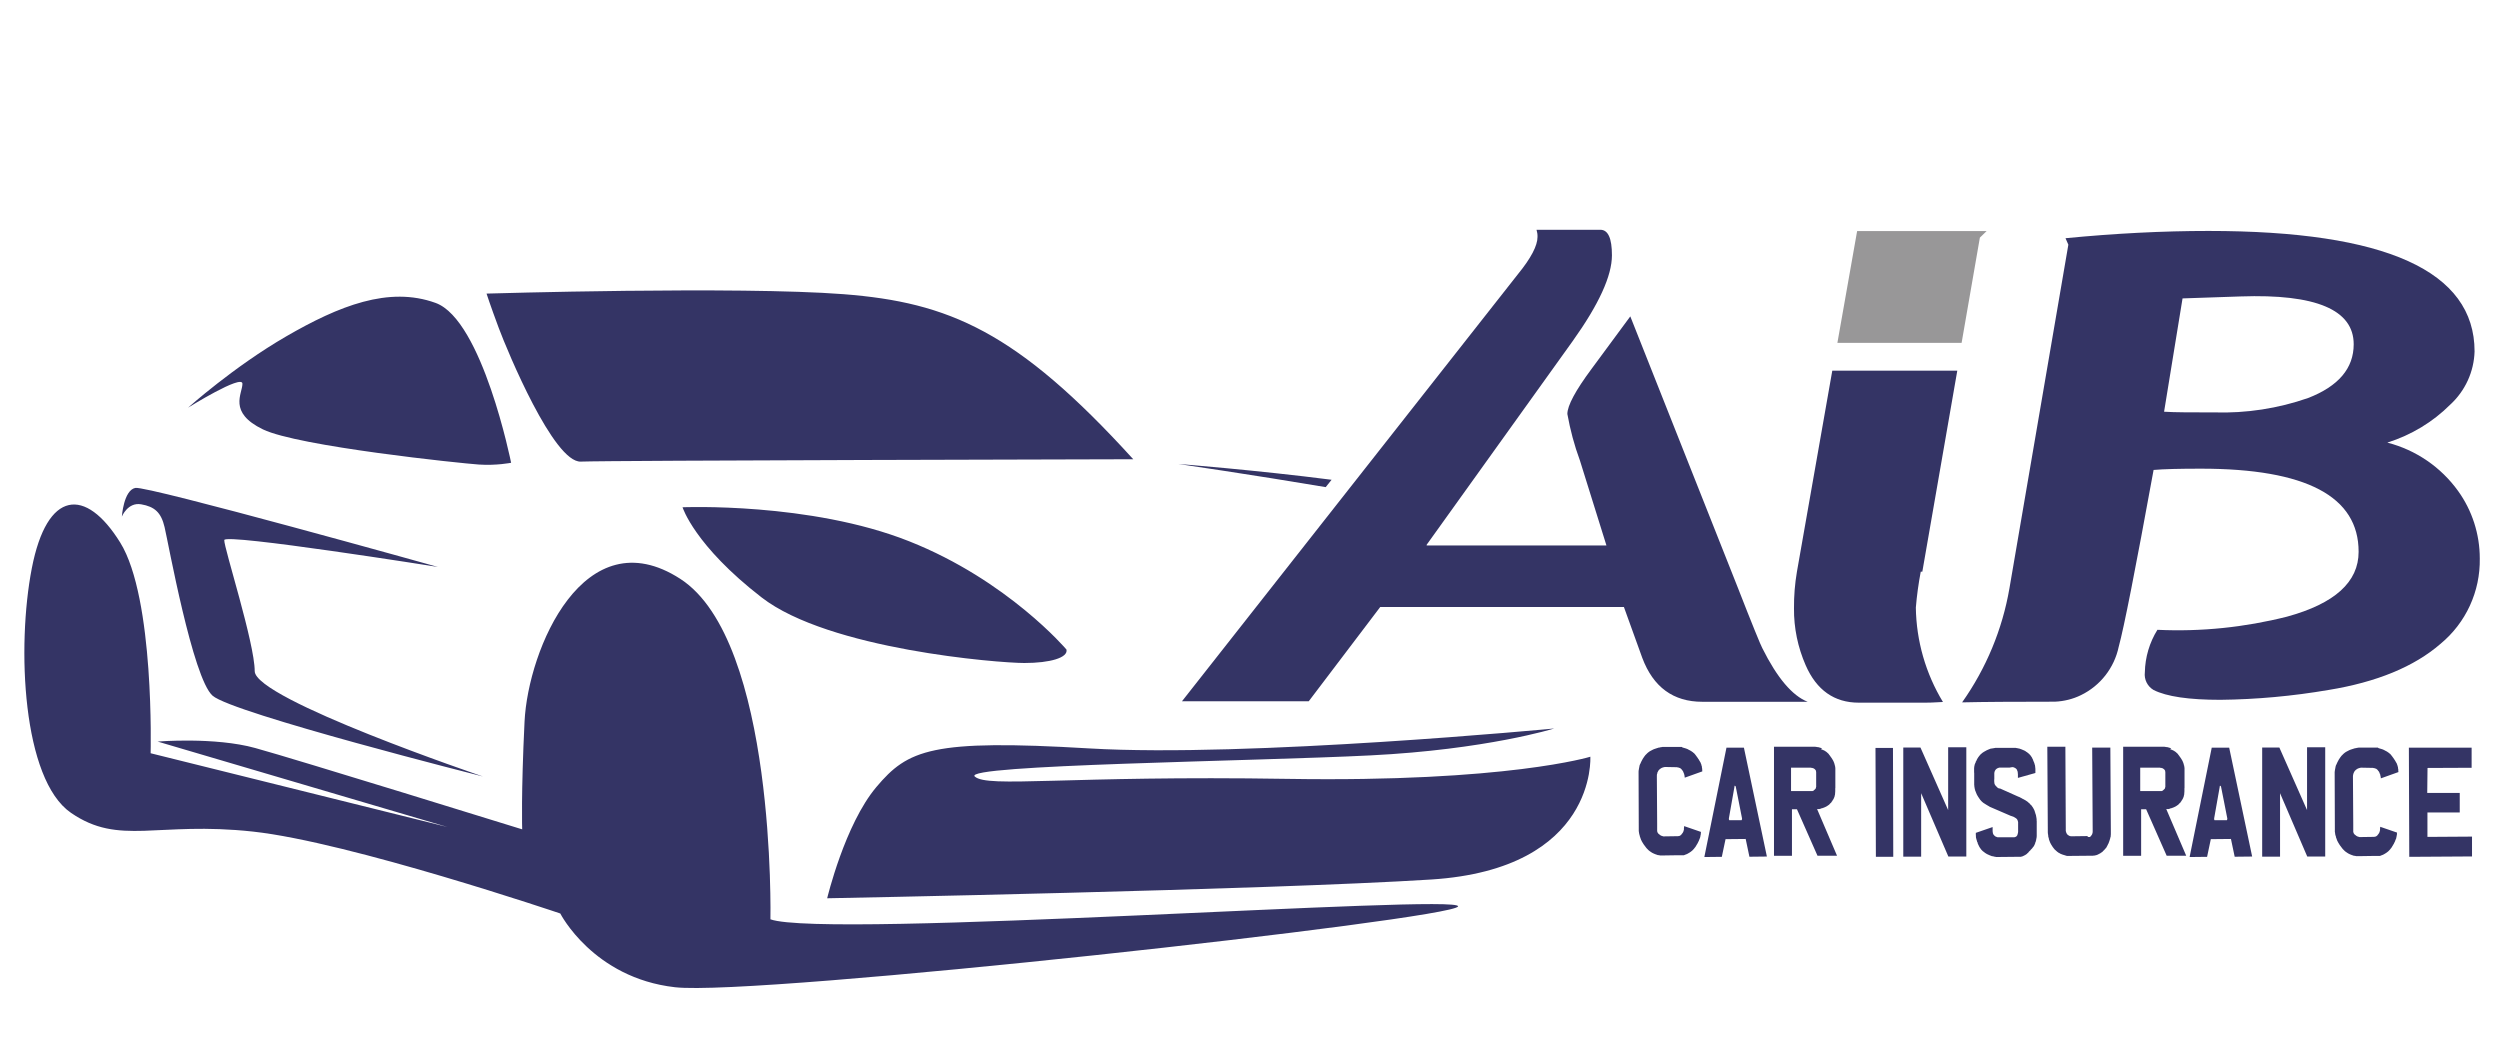 <?xml version="1.0" encoding="UTF-8"?>
<svg id="Layer_1" data-name="Layer 1" xmlns="http://www.w3.org/2000/svg" viewBox="0 0 254.6 106">
  <defs>
    <style>
      .cls-1 {
        fill: #fff;
      }

      .cls-2 {
        fill: #989798;
      }

      .cls-3 {
        fill-rule: evenodd;
      }

      .cls-3, .cls-4 {
        fill: #343465;
      }
    </style>
  </defs>
  <rect class="cls-1" width="254.6" height="106"/>
  <path class="cls-4" d="M199.77,34.92l1.83-10.72-1.83,10.72Zm-4,23.3l3.56-20.47h-12.73l-3.6,20.47c-.21,1.23-.31,2.48-.3,3.73-.02,2,.39,3.97,1.19,5.8,1.11,2.54,2.92,3.81,5.41,3.81h6.8c.85,0,1.44-.07,1.77-.07-1.76-2.9-2.71-6.22-2.76-9.61,.1-1.23,.27-2.45,.5-3.66h.16Zm-29.74-26l-3.94,5.34c-1.65,2.22-2.47,3.76-2.47,4.6,.29,1.61,.71,3.2,1.28,4.74l2.7,8.65h-18.31v-.07l14.87-20.74c2.67-3.74,4-6.65,4-8.74,0-1.73-.39-2.6-1.18-2.6h-6.5c.07,.24,.11,.48,.1,.73,0,.89-.66,2.16-2,3.8l-34.21,43.49h12.91l7.28-9.6h24.82l1.87,5.18c1.12,2.98,3.16,4.47,6.11,4.47h10.73c-1.57-.62-3.11-2.44-4.62-5.47-.13-.22-1-2.33-2.56-6.33l-10.88-27.45Z"/>
  <polygon class="cls-2" points="199.77 34.92 187.12 34.92 189.13 23.53 202.32 23.53 201.63 24.2 199.77 34.92"/>
  <path class="cls-4" d="M225.51,42c-2.3,0-4,0-5.12-.07l1.88-11.54,5.9-.2c7.69-.27,11.53,1.36,11.53,4.87,0,2.45-1.55,4.27-4.63,5.47-3.07,1.07-6.31,1.57-9.56,1.47m17.63,3.07c2.41-.76,4.61-2.08,6.4-3.87,1.52-1.4,2.41-3.35,2.47-5.41,0-8.18-9.03-12.27-27.09-12.27-4.67,0-9.52,.25-14.57,.74l.29,.66-6,35c-.72,4.18-2.37,8.15-4.82,11.61,2.1-.05,5.25-.07,9.45-.07,.92-.04,1.83-.26,2.66-.67,1.97-.96,3.39-2.78,3.84-4.93,.53-1.92,1.71-7.92,3.55-18,1-.09,2.66-.13,4.82-.13,10.71,0,16.07,2.82,16.06,8.47,0,3.07-2.43,5.27-7.29,6.6-4.31,1.09-8.76,1.55-13.2,1.34-.81,1.3-1.25,2.8-1.28,4.33-.09,.72,.26,1.43,.89,1.8,1.33,.67,3.6,1,6.8,1,3.69-.04,7.37-.38,11-1,4.92-.8,8.73-2.37,11.42-4.7,2.59-2.14,4.06-5.34,4-8.7,0-2.46-.77-4.87-2.21-6.87-1.75-2.43-4.29-4.17-7.19-4.92h0Z"/>
  <path class="cls-3" d="M108.61,66.15c.18,.83-1.67,1.37-4.29,1.37s-19.91-1.37-26.76-6.68c-6.85-5.3-8.05-9.18-8.05-9.18,0,0,12.99-.54,23.07,3.46,10.07,3.99,16.03,11.03,16.03,11.03h0Zm-64.01-8.41s-29.62-8.29-30.82-8.05c-1.19,.24-1.37,2.92-1.37,2.92,0,0,.6-1.49,1.97-1.25,1.37,.24,2.03,.83,2.38,2.32,.36,1.49,2.86,15.38,4.89,17.17,2.03,1.79,27.54,8.23,27.54,8.23,0,0-23.25-7.87-23.25-10.73s-3.16-12.64-3.1-13.35c.06-.71,21.76,2.74,21.76,2.74h0Zm7.45-10.61s-1.49,.3-3.28,.18c-1.79-.12-18.42-1.85-21.99-3.58-3.58-1.73-2.09-3.64-2.09-4.65,0-1.01-5.54,2.44-5.54,2.44,0,0,4.65-4.17,10.01-7.27,5.36-3.1,10.43-5.13,15.2-3.4,4.77,1.73,7.69,16.27,7.69,16.27h0Zm63.36-.36c-11.86-13.05-18.78-15.97-29.5-16.81-10.73-.83-36.36-.06-36.36-.06,0,0,.36,1.13,1.25,3.52,.89,2.38,5.6,13.71,8.35,13.59,2.74-.12,56.27-.24,56.27-.24h0Zm19.6,2.84c-7.34-1.24-15.01-2.36-15.01-2.36,0,0,7.99,.63,15.61,1.61m26.35,28.19s.72,11.44-16.21,12.52c-16.93,1.07-61.51,1.91-61.51,1.91,0,0,1.79-7.51,5.01-11.33,3.22-3.81,5.6-4.89,21.7-3.93,16.09,.95,47.33-2.03,47.33-2.03,0,0-6.91,2.15-18.72,2.74-11.8,.6-41.6,.95-40.29,2.15,1.31,1.19,9.42-.12,31.83,.24,22.41,.36,30.88-2.26,30.88-2.26h0Zm-83.51,16.57c5.54,2.02,70.51-2.62,70.04-1.31-.48,1.31-71.41,9.18-79.75,8.23-8.34-.95-11.68-7.51-11.68-7.51,0,0-21.46-7.27-31.29-8.34-9.83-1.07-13.59,1.49-18.54-1.91s-5.54-16.93-3.99-24.91c1.55-7.99,5.48-8.29,9-2.62,3.52,5.66,3.1,21.46,3.1,21.46l30.22,7.51-29.51-8.7s5.84-.48,9.95,.66c4.11,1.13,27.18,8.28,27.18,8.28,0,0-.12-3.58,.24-10.97,.36-7.39,6.08-20.86,15.86-14.54,9.78,6.32,9.18,34.69,9.18,34.69h0Z"/>
  <g>
    <path class="cls-4" d="M171.34,76.12l.06,.02,.07,.02,.07,.02,.07,.02,.06,.02,.07,.02,.06,.03,.06,.02,.06,.03,.06,.04,.06,.03,.07,.03,.06,.04,.06,.03,.05,.04,.06,.04,.06,.04,.05,.05,.06,.04,.05,.05,.04,.05,.04,.05,.04,.05,.04,.05,.07,.1,.04,.05,.04,.06,.04,.06,.04,.06,.04,.06,.04,.06,.03,.06,.04,.06,.03,.06,.04,.06,.03,.06,.02,.07,.03,.06,.02,.07v.03s.02,.04,.02,.04v.02s.02,.04,.02,.04v.03s.01,.02,.01,.02v.02h0v.06s.01,.02,.01,.02v.04s.01,.03,.01,.03v.02s.01,.02,.01,.02v.02s0,.02,0,.02h0s0,.03,0,.03h0v.02h0s0,.03,0,.03v.03s.01,.04,.01,.04h0v.02h0s0,.02,0,.02h0v.02h0v.02h0l-1.79,.64v-.08s-.02-.07-.02-.07v-.07s-.03-.07-.03-.07v-.07s-.03-.06-.03-.06l-.03-.07-.02-.06-.03-.06v-.03s-.03-.02-.03-.02v-.03s-.03-.02-.03-.02v-.02s-.03-.02-.03-.02l-.04-.05v-.02s-.03-.02-.03-.02l-.02-.02v-.02s-.05-.03-.05-.03l-.02-.02-.02-.02-.02-.02h-.02s-.03-.02-.03-.02h-.02s-.03-.02-.03-.02h-.03s-.03-.02-.03-.02h-.04s-.03-.02-.03-.02h-.07s-.04-.02-.04-.02h-.04s-.04,0-.04,0l-1.05-.02h0s-.07,0-.07,0h-.07s-.03,.02-.03,.02h-.04s-.07,.02-.07,.02l-.06,.02-.06,.02-.06,.03-.03,.02-.03,.02-.03,.02-.03,.02-.03,.02-.02,.02-.02,.02-.02,.02-.03,.02v.02s-.04,.02-.04,.02v.02s-.05,.06-.05,.06v.03s-.03,.03-.03,.03v.03s-.03,.03-.03,.03l-.02,.06v.06s-.04,.07-.04,.07v.07s-.01,.07-.01,.07v.07s0,.08,0,.08v.08h0s.03,4.63,.03,4.63v.08s0,.08,0,.08v.16s0,.16,0,.16v.2s0,.04,0,.04v.04s0,.04,0,.04v.03s.02,.03,.02,.03v.04s.02,.03,.02,.03v.03s.03,.03,.03,.03l.02,.02v.03s.04,.03,.04,.03l.02,.02,.02,.02,.03,.02,.02,.02,.03,.02,.06,.05,.05,.03,.03,.02,.04,.02h.03s.03,.02,.03,.02h.03s.04,.02,.04,.02l.07,.02h.04s.03,0,.03,0h0l1.34-.02h.04s.03,0,.03,0h.04s.04-.02,.04-.02h.01s.01,0,.01,0h.04s.03-.02,.03-.02h.01s.01,0,.01,0h.01s0,0,0,0h.01s0,0,0,0h0s.02-.02,.02-.02h.01s0-.02,0-.02h.02s.02-.02,.02-.02h.02s.01-.02,.01-.02l.04-.03v-.02s.01,0,.01,0l.02-.02v-.02s.03-.02,.03-.02v-.02s.02,0,.02,0v-.02s.03-.02,.03-.02v-.02s.03-.02,.03-.02v-.02s.03-.03,.03-.03v-.03s.03-.02,.03-.02v-.03s.02-.03,.02-.03v-.03s.02-.02,.02-.02h0s0-.02,0-.02v-.04s.02-.03,.02-.03v-.03s.01,0,.01,0h0s0-.03,0-.03v-.03s0-.02,0-.02h0v-.02h0s0-.04,0-.04v-.04s.01-.03,.01-.03h0v-.02h0s0-.02,0-.02v-.04s.01-.04,.01-.04v-.04l1.71,.59v.08s-.01,.02-.01,.02h0s0,.02,0,.02h0v.13s-.02,.03-.02,.03v.04s-.01,.02-.01,.02v.02s-.01,.04-.01,.04v.03s-.01,.04-.01,.04l-.02,.07v.02s-.01,.02-.01,.02v.04s-.04,.06-.04,.06l-.02,.07-.03,.06-.02,.07-.03,.06-.03,.06-.03,.06-.03,.06v.02s-.03,.03-.03,.03l-.03,.06-.04,.06-.03,.06-.04,.06-.02,.02v.03s-.05,.06-.05,.06l-.02,.02v.02s-.05,.05-.05,.05l-.04,.06-.02,.02-.02,.03-.02,.02-.02,.02v.02s-.02,0-.02,0l-.02,.02-.04,.05-.03,.02h0s-.01,.02-.01,.02l-.05,.04-.05,.04-.05,.04-.06,.04-.05,.04-.06,.03h0s0,0,0,0h0s-.03,.02-.03,.02l-.05,.03-.05,.03-.11,.06-.06,.02-.05,.02-.05,.02-.05,.02-.1,.04h-.03s-.02,0-.02,0h-.01s0,0,0,0h-.04s-.02,0-.02,0h-.02s-.02,0-.02,0h-.06s-.03,0-.03,0h-.07s-.03,0-.03,0h-.07s-.04,0-.04,0h-.08s-.04,0-.04,0h-.18l-1.31,.02h-.25s-.02,0-.02,0h-.05s-.02,0-.02,0h-.03s-.03-.02-.03-.02h-.03s-.02,0-.02,0h-.04s-.03-.02-.03-.02h-.03s0,0,0,0h0s-.02,0-.02,0h-.03s-.07-.03-.07-.03l-.06-.02-.07-.02-.06-.03-.06-.02-.07-.03-.06-.03-.06-.03-.06-.03-.06-.04-.06-.04-.06-.04-.06-.04-.05-.04-.05-.04-.05-.05-.05-.05-.05-.05-.05-.05-.04-.05-.05-.06-.04-.06-.05-.06-.04-.06-.05-.06-.04-.06-.04-.06-.04-.07-.04-.06-.04-.07-.04-.07-.03-.07-.04-.07-.02-.07-.03-.07-.02-.07-.03-.07-.02-.06v-.06s-.04-.07-.04-.07v-.06s-.03-.06-.03-.06v-.07s-.02-.07-.02-.07v-.06s-.02-.07-.02-.07v-.07s0-.08,0-.08v-.02s0-.02,0-.02v-.06h0s-.02-5.76-.02-5.76v-.09s.01-.06,.01-.06v-.06s.02-.06,.02-.06v-.06s.02-.06,.02-.06v-.05s.02-.05,.02-.05v-.05s.02-.06,.02-.06v-.05s.02-.04,.02-.04v-.04s.03-.04,.03-.04v-.04s.03-.03,.03-.03l.06-.14,.06-.13,.07-.13,.07-.13,.04-.06,.04-.06,.04-.06,.04-.06,.05-.06,.04-.06,.06-.06,.05-.05,.06-.06,.06-.06,.05-.04,.06-.05,.06-.04,.05-.04,.06-.03,.05-.03,.12-.06,.11-.06,.12-.05,.12-.04,.06-.02,.06-.02,.06-.02,.07-.02,.06-.02,.06-.02h.07s.07-.02,.07-.02l.07-.02h.07s.07-.02,.07-.02h.07s.07,0,.07,0h1.52s.04,0,.04,0h.07s.03,0,.03,0h.09s.02,0,.02,0h.02s.02,0,.02,0h.02Z"/>
    <path class="cls-4" d="M175.82,76.14h1.78l2.34,11.09-1.78,.02-.38-1.81-2.05,.02-.38,1.8-1.78,.02,2.25-11.12Zm.88,3.87h-.03s-.01,.02-.01,.02h-.01s-.01,.02-.01,.02h0s0,.02,0,.02v.02s0,.02,0,.02l-.57,3.23v.04s0,.02,0,.02h0s0,.02,0,.02h0s0,.02,0,.02v.02h.01s.01,.03,.01,.03h0s.01,.02,.01,.02v.02s.01,0,.01,0h.03s.03,0,.03,0h1.11s.02,0,.02,0h.03s.01,0,.01,0h.01s.01,0,.01,0h.01s0-.02,0-.02h.01s0-.02,0-.02v-.02s.02,0,.02,0v-.02s.01-.02,.01-.02h0v-.02h0v-.02h0v-.02h0v-.02h0s-.32-1.63-.32-1.63l-.32-1.61-.02-.03v-.02s-.04-.02-.04-.02l-.02-.02h-.02s0,0,0,0h-.04Z"/>
    <path class="cls-4" d="M185.44,76.3l.06,.02h.03s.03,.02,.03,.02l.06,.02,.06,.03,.05,.02,.06,.03,.06,.03,.05,.04,.05,.03,.06,.04,.04,.04,.05,.04,.05,.05,.05,.04,.04,.05,.04,.06,.04,.05,.04,.05,.04,.06,.04,.06,.04,.05,.04,.06,.04,.06,.04,.06,.03,.06,.04,.06,.03,.06,.03,.06,.02,.06,.03,.06,.02,.06,.02,.07,.02,.06v.06s.04,.06,.04,.06v.07s.02,.06,.02,.06v.07s.01,.06,.01,.06v.07s0,.03,0,.03v.09s0,.06,0,.06v.12s0,.06,0,.06v1.57s-.01,.05-.01,.05v.06h0v.1s0,.04,0,.04v.04s0,.04,0,.04v.04s-.01,.04-.01,.04v.02h0v.02h0v.08s-.01,.02-.01,.02h0v.02h0v.07s-.01,.04-.01,.04v.03s-.02,.04-.02,.04v.03s-.01,.03-.01,.03v.03s-.02,.04-.02,.04v.03s-.02,.03-.02,.03v.03s-.02,0-.02,0v.02s0,0,0,0v.02s-.02,.03-.02,.03v.03h-.02v.03s-.02,.02-.02,.02v.03s-.04,.03-.04,.03v.02s-.03,.03-.03,.03v.02s-.02,0-.02,0v.03s-.02,.02-.02,.02h0s-.02,.04-.02,.04v.02s-.04,.02-.04,.02v.02s-.02,0-.02,0h0v.02s-.01,.02-.01,.02h0s-.02,.03-.02,.03l-.02,.02v.02s-.04,.02-.04,.02l-.02,.02-.04,.04-.04,.04-.02,.02h0s-.01,.02-.01,.02v.02s-.02,0-.02,0l-.03,.02-.02,.02-.02,.02-.06,.03-.02,.02-.03,.02-.03,.02-.03,.02-.05,.03-.06,.03-.06,.03-.05,.02-.06,.03-.06,.02-.05,.02h-.03s-.03,.02-.03,.02l-.05,.02h-.05s-.02,.02-.02,.02h-.03s-.04,.02-.04,.02l-.04,.02h-.04s-.04,.02-.04,.02h-.09s-.04,0-.04,0h-.11l2.03,4.75h-1.99l-2.09-4.73h-.51v4.74s-1.83,0-1.83,0v-11.11s3.7,0,3.7,0h.09s.09,0,.09,0h.17s.08,0,.08,0h.07s.08,.02,.08,.02h.07s.07,.02,.07,.02h.07s.07,.02,.07,.02l.07,.02,.07,.02,.06,.02,.07,.02,.06,.02Zm-.7,1.96l-.06-.02-.06-.02h-.04s-.03-.02-.03-.02h-.07s-.07-.02-.07-.02h-2.01v2.38s1.86,0,1.86,0h.34s.02-.02,.02-.02h.04s.02-.02,.02-.02l.02-.02h.03s0-.02,0-.02h0s.02-.02,.02-.02l.02-.02,.03-.02,.04-.04,.02-.02,.02-.02v-.02s.02,0,.02,0l.02-.02h0v-.02h0v-.02s.01-.02,.01-.02h0s.01-.04,.01-.04v-.03s.02-.03,.02-.03v-.02h0v-.04s0,0,0,0h0v-.03s0-.02,0-.02v-.04s0-.02,0-.02h0v-.02h0v-.07h0v-.02h0s0,0,0,0h0v-.87h0v-.05h0s0,0,0,0v-.02h0v-.06h0v-.02h0v-.05s0,0,0,0h0v-.08s0,0,0,0h0v-.02h0v-.05s-.01-.03-.01-.03h0v-.06s-.01-.03-.01-.03v-.03s-.02-.02-.02-.02v-.03s-.03-.02-.03-.02v-.02s-.03-.02-.03-.02l-.02-.02v-.02s-.04-.02-.04-.02l-.02-.02-.03-.02h-.02s-.03-.02-.03-.02h-.03Z"/>
    <path class="cls-4" d="M191,76.17h1.78s.03,11.09,.03,11.09h-1.77l-.04-11.09Z"/>
    <path class="cls-4" d="M198.41,76.1h1.84v11.13s-1.83,0-1.83,0l-2.77-6.45v6.46s-1.82,0-1.82,0v-11.11s1.75,0,1.75,0l2.82,6.37v-6.41Z"/>
    <path class="cls-4" d="M204.91,78.17h-.96s-.06,0-.06,0h-.28s-.04,.02-.04,.02h-.04s-.03,.02-.03,.02h-.01l-.04,.02-.04,.02h-.02s-.01,.02-.01,.02l-.04,.02-.03,.02-.02,.02-.03,.03-.02,.02-.02,.03-.04,.06-.03,.06-.02,.06-.02,.06v.05s-.01,.03-.01,.03v.09s0,0,0,0v.52s-.01,.07-.01,.07v.17s.01,.06,.01,.06v.05s.01,.06,.01,.06v.05s.03,.04,.03,.04v.04s.03,.04,.03,.04l.02,.03,.02,.03,.02,.03,.02,.03,.03,.02h0s.01,.02,.01,.02l.03,.02,.02,.02h.01s0,.02,0,.02h0l.02,.02,.02,.02h.01v.02s.04,.02,.04,.02l.04,.02h0s0,0,0,0h0s.02,.02,.02,.02h.02s.02,.02,.02,.02l.02,.02h.04s.01,0,.01,0h0s0,0,0,0h0s.01,0,.01,0h.01s0,0,0,0h.02s0,0,0,0h0s.01,0,.01,0h.02s0,0,0,0l1.88,.84,.07,.02,.07,.04,.04,.02,.04,.02,.04,.02,.04,.02,.08,.05,.04,.02,.04,.02,.04,.02,.04,.02,.04,.02,.04,.03,.04,.02,.04,.02,.09,.06,.09,.06,.04,.03,.04,.03,.07,.07,.04,.03,.04,.03,.07,.08,.07,.08,.04,.03,.04,.04,.06,.09,.03,.04,.03,.04,.03,.05,.03,.05,.02,.04,.03,.05,.05,.1,.02,.05,.02,.06,.02,.05v.05s.04,.06,.04,.06v.05s.05,.11,.05,.11v.05s.03,.06,.03,.06v.06s.02,.06,.02,.06v.05s.02,.06,.02,.06v.06s.02,.06,.02,.06v.06s0,.06,0,.06v.06s.01,.06,.01,.06v1.42s0,.02,0,.02v.1s-.01,.06-.01,.06v.06s-.02,.06-.02,.06v.06s-.01,0-.01,0h0v.04s-.02,.06-.02,.06v.06s-.03,.06-.03,.06v.06s-.03,.05-.03,.05l-.02,.06-.02,.05v.05s-.02,.02-.02,.02h0s-.01,.03-.01,.03l-.02,.05-.02,.05v.02s-.03,.02-.03,.02l-.02,.05v.02s-.03,.02-.03,.02v.02s-.03,.02-.03,.02v.02s-.03,.02-.03,.02l-.03,.04-.03,.05-.07,.08-.04,.04-.04,.04-.03,.03-.02,.02v.02s-.09,.08-.09,.08l-.07,.07-.04,.04h0s-.01,.02-.01,.02v.02s-.1,.08-.1,.08l-.02,.02-.02,.02-.04,.04-.04,.03-.04,.03-.04,.02-.04,.03-.04,.02-.04,.02-.04,.02-.04,.02-.04,.02-.04,.02-.04,.02h-.04s-.03,.02-.03,.02h-.04s-.04,.02-.04,.02h-.09s-.06,0-.06,0h-.06s-.05,0-.05,0h-.02s-.03,0-.03,0h-.08s-.04,0-.04,0l-2.02,.02h-.08s-.06-.02-.06-.02h-.06s-.06-.02-.06-.02l-.06-.02h-.06s-.05-.02-.05-.02h-.06s-.05-.02-.05-.02l-.05-.02-.05-.02-.05-.02-.05-.02-.05-.02-.04-.02-.04-.02-.05-.02-.04-.02-.04-.02-.04-.02-.04-.03-.04-.02-.04-.03-.04-.02-.07-.06-.04-.03-.04-.03-.04-.03-.04-.03-.03-.03-.04-.04-.03-.03-.04-.04-.03-.04-.03-.04-.03-.04-.03-.04-.06-.09-.03-.05-.02-.04-.05-.1-.02-.05-.03-.05-.04-.1-.02-.05v-.06s-.04-.05-.04-.05l-.02-.05v-.05s-.03-.05-.03-.05v-.05s-.03-.04-.03-.04v-.05s-.02-.04-.02-.04v-.04s-.02-.04-.02-.04v-.04s-.01-.04-.01-.04v-.04s0-.03,0-.03v-.07s-.01-.06-.01-.06v-.03s0-.02,0-.02v-.09s0-.03,0-.03v-.06l1.71-.59v.31s0,.06,0,.06v.07s.01,.03,.01,.03v.02s.01,.06,.01,.06v.06s.03,.05,.03,.05v.04s.04,.05,.04,.05v.03s.04,.03,.04,.03l.02,.03h.01s.01,.02,.01,.02l.02,.02,.03,.02,.02,.02,.03,.02,.02,.02,.03,.02h.03s.03,.02,.03,.02h.02s.03,.02,.03,.02h.03s.03,.02,.03,.02h.06s.03,0,.03,0h1.65s.04-.02,.04-.02h.03s.03-.02,.03-.02h.02s.02-.02,.02-.02h.02s.01-.02,.01-.02h.01l.03-.02h0s.01-.02,.01-.02h.01v-.02h.01s.03-.03,.03-.03v-.02s.02-.02,.02-.02h0s0-.02,0-.02v-.02s.02-.02,.02-.02v-.02s.01,0,.01,0h0v-.02s.01-.02,.01-.02v-.02s.01,0,.01,0v-.02s0,0,0,0h0v-.06s.02-.02,.02-.02v-.06s.01-.03,.01-.03v-.03s0-.02,0-.02h0v-.03h0v-.1h0v-.11s0-.02,0-.02v-.39s0-.02,0-.02v-.16h0v-.13s-.02-.06-.02-.06v-.03s-.01-.02-.01-.02v-.03s-.02-.02-.02-.02l-.03-.06v-.03s-.03-.02-.03-.02v-.03s-.04-.03-.04-.03l-.03-.02-.02-.03-.03-.02-.04-.02-.04-.03-.04-.02-.04-.03-.04-.02-.04-.02-.05-.02-.06-.02-.05-.02-.07-.02-.06-.02-2.11-.91-.07-.04-.06-.04-.04-.02-.03-.02-.04-.02-.03-.02-.03-.02-.04-.02-.06-.04-.03-.02-.04-.02-.06-.04-.04-.03-.04-.02-.03-.02-.04-.03-.04-.03-.03-.03-.04-.03-.04-.04-.03-.03-.04-.04-.03-.04-.04-.04-.04-.05-.03-.05-.04-.05-.03-.05-.07-.1-.06-.1-.06-.1-.05-.1-.04-.1-.04-.1-.04-.1-.04-.1v-.05s-.03-.05-.03-.05v-.05s-.02-.06-.02-.06v-.05s-.02-.06-.02-.06v-.05s-.01-.06-.01-.06v-.06s-.01-.06-.01-.06v-.06s0-.06,0-.06v-.06s0-.06,0-.06v-.11h0v-.88s-.01,0-.01,0h0v-.02h0v-.02h0v-.02h0v-.03s0-.02,0-.02v-.08s0-.02,0-.02v-.06s0-.03,0-.03v-.07s0-.03,0-.03v-.08s.01-.05,.01-.05v-.04s.01-.04,.01-.04v-.05s.02-.05,.02-.05v-.04s.02-.05,.02-.05v-.05s.04-.05,.04-.05v-.05s.04-.05,.04-.05l.02-.05v-.05s.04-.06,.04-.06l.05-.09,.02-.06,.03-.05,.02-.05,.03-.04,.03-.05,.03-.05,.03-.04,.03-.04,.03-.04,.03-.04,.07-.08,.06-.07,.03-.03,.04-.03,.07-.06,.07-.06,.04-.02,.04-.03,.04-.03,.04-.02,.09-.05,.09-.05,.09-.05,.05-.02,.04-.02,.05-.02,.05-.02,.04-.02,.06-.02,.05-.02,.05-.02h.05s.06-.02,.06-.02h.06s.06-.02,.06-.02h.06s.06-.02,.06-.02h.06s.06-.02,.06-.02h1.84s.06,0,.06,0h.06s.06,0,.06,0h.06s.05,.02,.05,.02h.06l.06,.02h.06s.05,.02,.05,.02l.05,.02h.06s.05,.02,.05,.02l.05,.02,.06,.02,.05,.02,.05,.02,.09,.04,.05,.02,.05,.02,.04,.02,.04,.02,.04,.02,.04,.03,.08,.06,.04,.02,.04,.03,.04,.03,.04,.03,.03,.03,.04,.03,.04,.03,.03,.03,.03,.04,.04,.04,.03,.03,.03,.04,.03,.04,.03,.04,.02,.04,.03,.04,.03,.04,.02,.05,.02,.05,.03,.04,.02,.05,.02,.05,.02,.05v.02s.01,.02,.01,.02l.04,.09,.04,.09,.03,.09,.03,.09v.04s.03,.05,.03,.05v.04s.01,.05,.01,.05v.05s.01,0,.01,0h0s0,.03,0,.03v.04s.01,.05,.01,.05h0v.04s.01,.04,.01,.04v.08s0,.04,0,.04v.04s0,.04,0,.04v.25l-1.78,.5v-.07s0-.03,0-.03v-.28s-.01-.06-.01-.06v-.05s-.01-.06-.01-.06v-.05s-.02-.05-.02-.05v-.05s-.03-.04-.03-.04l-.02-.04v-.04s-.04-.04-.04-.04v-.02s-.02-.02-.02-.02l-.03-.03-.03-.03-.03-.02-.04-.02h-.02s-.02-.02-.02-.02l-.02-.02h-.01s-.03-.02-.03-.02h-.01s-.05-.02-.05-.02h-.05s-.06-.02-.06-.02h-.05s-.04,0-.04,0h-.23Z"/>
    <path class="cls-4" d="M212.67,85.24h.12s.01,0,.01,0h.02s0,0,0,0h.02s.01-.02,.01-.02h.02s.01-.02,.01-.02h.01s0-.02,0-.02h.02s.01-.02,.01-.02h.01s.02-.03,.02-.03h0s.01-.02,.01-.02l.02-.02,.02-.02v-.02s.02-.02,.02-.02l.02-.02v-.03s.02,0,.02,0v-.02s.01-.02,.01-.02v-.02s.02-.03,.02-.03v-.02s.01-.02,.01-.02v-.03s.01-.02,.01-.02v-.02s.01-.03,.01-.03h0v-.02h0v-.05s0-.02,0-.02v-.04s0-.05,0-.05v-.03h0v-.06l-.05-8.35h1.85l.05,8.48v.02s0,.02,0,.02v.11s0,.07,0,.07v.02s0,.02,0,.02v.1s-.01,.07-.01,.07v.07s-.01,.06-.01,.06v.07s-.04,.06-.04,.06v.07s-.02,.03-.02,.03v.02s0,0,0,0h0s-.02,.07-.02,.07l-.02,.06-.02,.06v.03s-.02,.03-.02,.03l-.02,.06-.02,.06-.03,.06v.03s-.02,.03-.02,.03l-.04,.06-.02,.06-.07,.13-.03,.06-.02,.03v.03s-.04,.03-.04,.03v.02s-.04,.03-.04,.03v.03s-.04,.02-.04,.02l-.02,.03-.02,.02-.02,.03-.02,.02-.02,.02-.02,.02-.02,.03-.05,.04-.02,.02-.02,.02-.02,.02-.02,.02-.02,.02v.02s-.05,.03-.05,.03l-.04,.03-.04,.02-.03,.03h-.02s-.02,.02-.02,.02l-.02,.02-.03,.02h-.03s-.03,.03-.03,.03l-.04,.02-.04,.02-.04,.02-.04,.02-.04,.02-.04,.02-.08,.03h-.04s-.03,.02-.03,.02h-.02s-.02,0-.02,0h-.02s-.02,.02-.02,.02h-.06s-.04,0-.04,0h-.03s-.04,.02-.04,.02h-.08s-.04,0-.04,0h-.09s-.05,0-.05,0h-.05s-2.15,.02-2.15,.02h-.09s-.07,0-.07,0h-.06s-.07-.02-.07-.02l-.07-.02-.06-.02-.06-.02-.07-.02-.07-.02-.06-.02-.07-.03-.06-.02-.07-.03-.06-.04-.06-.03-.06-.03-.06-.04-.05-.04-.06-.04-.05-.05-.05-.04-.05-.05-.05-.04-.05-.05-.02-.02-.02-.03-.04-.05-.04-.05-.02-.03-.02-.02-.04-.06-.04-.06-.04-.06v-.02s-.03-.03-.03-.03l-.07-.12-.03-.06-.03-.06-.03-.06-.02-.06-.05-.13-.02-.06-.02-.06v-.06s-.03-.06-.03-.06v-.05s-.03-.06-.03-.06v-.05s-.01-.05-.01-.05v-.09s-.03-.1-.03-.1v-.1s-.01-.05-.01-.05v-.08s0-.03,0-.03v-.06s0-.02,0-.02v-.08h0v-.02l-.05-8.45h1.84l.04,8.26h0v.02h0v.02h0s0,.02,0,.02v.15s0,.03,0,.03v.07s.01,.03,.01,.03v.03s.02,.04,.02,.04v.04s.02,.03,.02,.03l.02,.04v.04s.04,.03,.04,.03l.02,.04,.02,.03v.02s.04,.02,.04,.02l.03,.02,.02,.02,.03,.02,.03,.02h.01s.01,.02,.01,.02l.04,.02h.04s.01,.02,.01,.02h.06s.02,.02,.02,.02h.11s.02,0,.02,0h.02l1.54-.02Z"/>
    <path class="cls-4" d="M221,76.3l.06,.02h.03s.03,.02,.03,.02l.06,.02,.06,.03,.05,.02,.06,.03,.06,.03,.05,.04,.05,.03,.06,.04,.04,.04,.05,.04,.05,.05,.05,.04,.04,.05,.04,.06,.04,.05,.04,.05,.04,.06,.04,.06,.04,.05,.04,.06,.04,.06,.04,.06,.03,.06,.04,.06,.03,.06,.03,.06,.02,.06,.03,.06,.02,.06,.02,.07,.02,.06v.06s.04,.06,.04,.06v.07s.02,.06,.02,.06v.07s.01,.06,.01,.06v.07s0,.03,0,.03v.09s0,.06,0,.06v.12s0,.06,0,.06v1.57s-.01,.05-.01,.05v.06h0v.1s0,.04,0,.04v.04s0,.04,0,.04v.04s-.01,.04-.01,.04v.02h0v.02h0v.08s-.01,.02-.01,.02h0v.02h0v.07s-.01,.04-.01,.04v.03s-.02,.04-.02,.04v.03s-.01,.03-.01,.03v.03s-.02,.04-.02,.04v.03s-.02,.03-.02,.03v.03s-.02,0-.02,0v.02s0,0,0,0v.02s-.02,.03-.02,.03v.03h-.02v.03s-.02,.02-.02,.02v.03s-.04,.03-.04,.03v.02s-.03,.03-.03,.03v.02s-.02,0-.02,0v.03s-.02,.02-.02,.02h0s-.02,.04-.02,.04v.02s-.04,.02-.04,.02v.02s-.02,0-.02,0h0v.02s-.01,.02-.01,.02h0s-.02,.03-.02,.03l-.02,.02v.02s-.04,.02-.04,.02l-.02,.02-.04,.04-.04,.04-.02,.02h0s-.01,.02-.01,.02v.02s-.02,0-.02,0l-.03,.02-.02,.02-.02,.02-.06,.03-.02,.02-.03,.02-.03,.02-.03,.02-.05,.03-.06,.03-.06,.03-.05,.02-.06,.03-.06,.02-.05,.02h-.03s-.03,.02-.03,.02l-.05,.02h-.05s-.02,.02-.02,.02h-.03s-.04,.02-.04,.02l-.04,.02h-.04s-.04,.02-.04,.02h-.09s-.04,0-.04,0h-.11l2.03,4.75h-1.99l-2.09-4.73h-.51v4.74s-1.83,0-1.83,0v-11.11s3.7,0,3.7,0h.09s.09,0,.09,0h.17s.08,0,.08,0h.07s.08,.02,.08,.02h.07s.07,.02,.07,.02h.07s.07,.02,.07,.02l.07,.02,.07,.02,.06,.02,.07,.02,.06,.02Zm-.7,1.96l-.06-.02-.06-.02h-.04s-.03-.02-.03-.02h-.07s-.07-.02-.07-.02h-2.01v2.38s1.86,0,1.86,0h.34s.02-.02,.02-.02h.04s.02-.02,.02-.02l.02-.02h.03s0-.02,0-.02h0s.02-.02,.02-.02l.02-.02,.03-.02,.04-.04,.02-.02,.02-.02v-.02s.02,0,.02,0l.02-.02h0v-.02h0v-.02s.01-.02,.01-.02h0s.01-.04,.01-.04v-.03s.02-.03,.02-.03v-.02h0v-.04s0,0,0,0h0v-.03s0-.02,0-.02v-.04s0-.02,0-.02h0v-.02h0v-.07h0v-.02h0s0,0,0,0h0v-.87h0v-.05h0s0,0,0,0v-.02h0v-.06h0v-.02h0v-.05s0,0,0,0h0v-.08s0,0,0,0h0v-.02h0v-.05s-.01-.03-.01-.03h0v-.06s-.01-.03-.01-.03v-.03s-.02-.02-.02-.02v-.03s-.03-.02-.03-.02v-.02s-.03-.02-.03-.02l-.02-.02v-.02s-.04-.02-.04-.02l-.02-.02-.03-.02h-.02s-.03-.02-.03-.02h-.03Z"/>
    <path class="cls-4" d="M225.24,76.14h1.78l2.34,11.09-1.78,.02-.38-1.81-2.05,.02-.38,1.8-1.78,.02,2.25-11.12Zm.88,3.87h-.03s-.01,.02-.01,.02h-.01s-.01,.02-.01,.02h0s0,.02,0,.02v.02s0,.02,0,.02l-.57,3.23v.04s0,.02,0,.02h0s0,.02,0,.02h0s0,.02,0,.02v.02h.01s.01,.03,.01,.03h0s.01,.02,.01,.02v.02s.01,0,.01,0h.03s.03,0,.03,0h1.11s.02,0,.02,0h.03s.01,0,.01,0h.01s.01,0,.01,0h.01s0-.02,0-.02h.01s0-.02,0-.02v-.02s.02,0,.02,0v-.02s.01-.02,.01-.02h0v-.02h0v-.02h0v-.02h0v-.02h0s-.32-1.63-.32-1.63l-.32-1.61-.02-.03v-.02s-.04-.02-.04-.02l-.02-.02h-.02s0,0,0,0h-.04Z"/>
    <path class="cls-4" d="M234.96,76.1h1.84v11.13s-1.83,0-1.83,0l-2.77-6.45v6.46s-1.82,0-1.82,0v-11.11s1.75,0,1.75,0l2.82,6.37v-6.41Z"/>
    <path class="cls-4" d="M242.23,76.19l.06,.02,.07,.02,.07,.02,.07,.02,.06,.02,.07,.02,.06,.03,.06,.02,.06,.03,.06,.04,.06,.03,.07,.03,.06,.04,.06,.03,.05,.04,.06,.04,.06,.04,.05,.05,.06,.04,.05,.05,.04,.05,.04,.05,.04,.05,.04,.05,.07,.1,.04,.05,.04,.06,.04,.06,.04,.06,.04,.06,.04,.06,.03,.06,.04,.06,.03,.06,.04,.06,.03,.06,.02,.07,.03,.06,.02,.07v.03s.02,.04,.02,.04v.02s.02,.04,.02,.04v.03s.01,.02,.01,.02v.02h0v.06s.01,.02,.01,.02v.04s.01,.03,.01,.03v.02s.01,.02,.01,.02v.02s0,.02,0,.02h0s0,.03,0,.03h0v.02h0s0,.03,0,.03v.03s.01,.04,.01,.04h0v.02h0s0,.02,0,.02h0v.02h0v.02h0l-1.79,.64v-.08s-.02-.07-.02-.07v-.07s-.03-.07-.03-.07v-.07s-.03-.06-.03-.06l-.03-.07-.02-.06-.03-.06v-.03s-.03-.02-.03-.02v-.03s-.03-.02-.03-.02v-.02s-.03-.02-.03-.02l-.04-.05v-.02s-.03-.02-.03-.02l-.02-.02v-.02s-.05-.03-.05-.03l-.02-.02-.02-.02-.02-.02h-.02s-.03-.02-.03-.02h-.02s-.03-.02-.03-.02h-.03s-.03-.02-.03-.02h-.04s-.03-.02-.03-.02h-.07s-.04-.02-.04-.02h-.04s-.04,0-.04,0l-1.05-.02h0s-.07,0-.07,0h-.07s-.03,.02-.03,.02h-.04s-.07,.02-.07,.02l-.06,.02-.06,.02-.06,.03-.03,.02-.03,.02-.03,.02-.03,.02-.03,.02-.02,.02-.02,.02-.02,.02-.03,.02v.02s-.04,.02-.04,.02v.02s-.05,.06-.05,.06v.03s-.03,.03-.03,.03v.03s-.03,.03-.03,.03l-.02,.06v.06s-.04,.07-.04,.07v.07s-.01,.07-.01,.07v.07s0,.08,0,.08v.08h0s.03,4.63,.03,4.63v.08s0,.08,0,.08v.16s0,.16,0,.16v.2s0,.04,0,.04v.04s0,.04,0,.04v.03s.02,.03,.02,.03v.04s.02,.03,.02,.03v.03s.03,.03,.03,.03l.02,.02v.03s.04,.03,.04,.03l.02,.02,.02,.02,.03,.02,.02,.02,.03,.02,.06,.05,.05,.03,.03,.02,.04,.02h.03s.03,.02,.03,.02h.03s.04,.02,.04,.02l.07,.02h.04s.03,0,.03,0h0l1.34-.02h.04s.03,0,.03,0h.04s.04-.02,.04-.02h.01s.01,0,.01,0h.04s.03-.02,.03-.02h.01s.01,0,.01,0h.01s0,0,0,0h.01s0,0,0,0h0s.02-.02,.02-.02h.01s0-.02,0-.02h.02s.02-.02,.02-.02h.02s.01-.02,.01-.02l.04-.03v-.02s.01,0,.01,0l.02-.02v-.02s.03-.02,.03-.02v-.02s.02,0,.02,0v-.02s.03-.02,.03-.02v-.02s.03-.02,.03-.02v-.02s.03-.03,.03-.03v-.03s.03-.02,.03-.02v-.03s.02-.03,.02-.03v-.03s.02-.02,.02-.02h0s0-.02,0-.02v-.04s.02-.03,.02-.03v-.03s.01,0,.01,0h0s0-.03,0-.03v-.03s0-.02,0-.02h0v-.02h0s0-.04,0-.04v-.04s.01-.03,.01-.03h0v-.02h0s0-.02,0-.02v-.04s.01-.04,.01-.04v-.04l1.71,.59v.08s-.01,.02-.01,.02h0s0,.02,0,.02h0v.13s-.02,.03-.02,.03v.04s-.01,.02-.01,.02v.02s-.01,.04-.01,.04v.03s-.01,.04-.01,.04l-.02,.07v.02s-.01,.02-.01,.02v.04s-.04,.06-.04,.06l-.02,.07-.03,.06-.02,.07-.03,.06-.03,.06-.03,.06-.03,.06v.02s-.03,.03-.03,.03l-.03,.06-.04,.06-.03,.06-.04,.06-.02,.02v.03s-.05,.06-.05,.06l-.02,.02v.02s-.05,.05-.05,.05l-.04,.06-.02,.02-.02,.03-.02,.02-.02,.02v.02s-.02,0-.02,0l-.02,.02-.04,.05-.03,.02h0s-.01,.02-.01,.02l-.05,.04-.05,.04-.05,.04-.06,.04-.05,.04-.06,.03h0s0,0,0,0h0s-.03,.02-.03,.02l-.05,.03-.05,.03-.11,.06-.06,.02-.05,.02-.05,.02-.05,.02-.1,.04h-.03s-.02,0-.02,0h-.01s0,0,0,0h-.04s-.02,0-.02,0h-.02s-.02,0-.02,0h-.06s-.03,0-.03,0h-.07s-.03,0-.03,0h-.07s-.04,0-.04,0h-.08s-.04,0-.04,0h-.18l-1.31,.02h-.25s-.02,0-.02,0h-.05s-.02,0-.02,0h-.03s-.03-.02-.03-.02h-.03s-.02,0-.02,0h-.04s-.03-.02-.03-.02h-.03s0,0,0,0h0s-.02,0-.02,0h-.03s-.07-.03-.07-.03l-.06-.02-.07-.02-.06-.03-.06-.02-.07-.03-.06-.03-.06-.03-.06-.03-.06-.04-.06-.04-.06-.04-.06-.04-.05-.04-.05-.04-.05-.05-.05-.05-.05-.05-.05-.05-.04-.05-.05-.06-.04-.06-.05-.06-.04-.06-.05-.06-.04-.06-.04-.06-.04-.07-.04-.06-.04-.07-.04-.07-.03-.07-.04-.07-.02-.07-.03-.07-.02-.07-.03-.07-.02-.06v-.06s-.04-.07-.04-.07v-.06s-.03-.06-.03-.06v-.07s-.02-.07-.02-.07v-.06s-.02-.07-.02-.07v-.07s0-.08,0-.08v-.02s0-.02,0-.02v-.06h0s-.02-5.76-.02-5.76v-.09s.01-.06,.01-.06v-.06s.02-.06,.02-.06v-.06s.02-.06,.02-.06v-.05s.02-.05,.02-.05v-.05s.02-.06,.02-.06v-.05s.02-.04,.02-.04v-.04s.03-.04,.03-.04v-.04s.03-.03,.03-.03l.06-.14,.06-.13,.07-.13,.07-.13,.04-.06,.04-.06,.04-.06,.04-.06,.05-.06,.04-.06,.06-.06,.05-.05,.06-.06,.06-.06,.05-.04,.06-.05,.06-.04,.05-.04,.06-.03,.05-.03,.12-.06,.11-.06,.12-.05,.12-.04,.06-.02,.06-.02,.06-.02,.07-.02,.06-.02,.06-.02h.07s.07-.02,.07-.02l.07-.02h.07s.07-.02,.07-.02h.07s.07,0,.07,0h1.52s.04,0,.04,0h.07s.03,0,.03,0h.09s.02,0,.02,0h.02s.02,0,.02,0h.02Z"/>
    <path class="cls-4" d="M251.7,78.19l-4.48,.02-.03,2.54h3.31v1.99h-3.29v2.49l4.54-.03v2.02l-6.39,.04-.04-11.12h6.39v2.05Z"/>
  </g>
</svg>